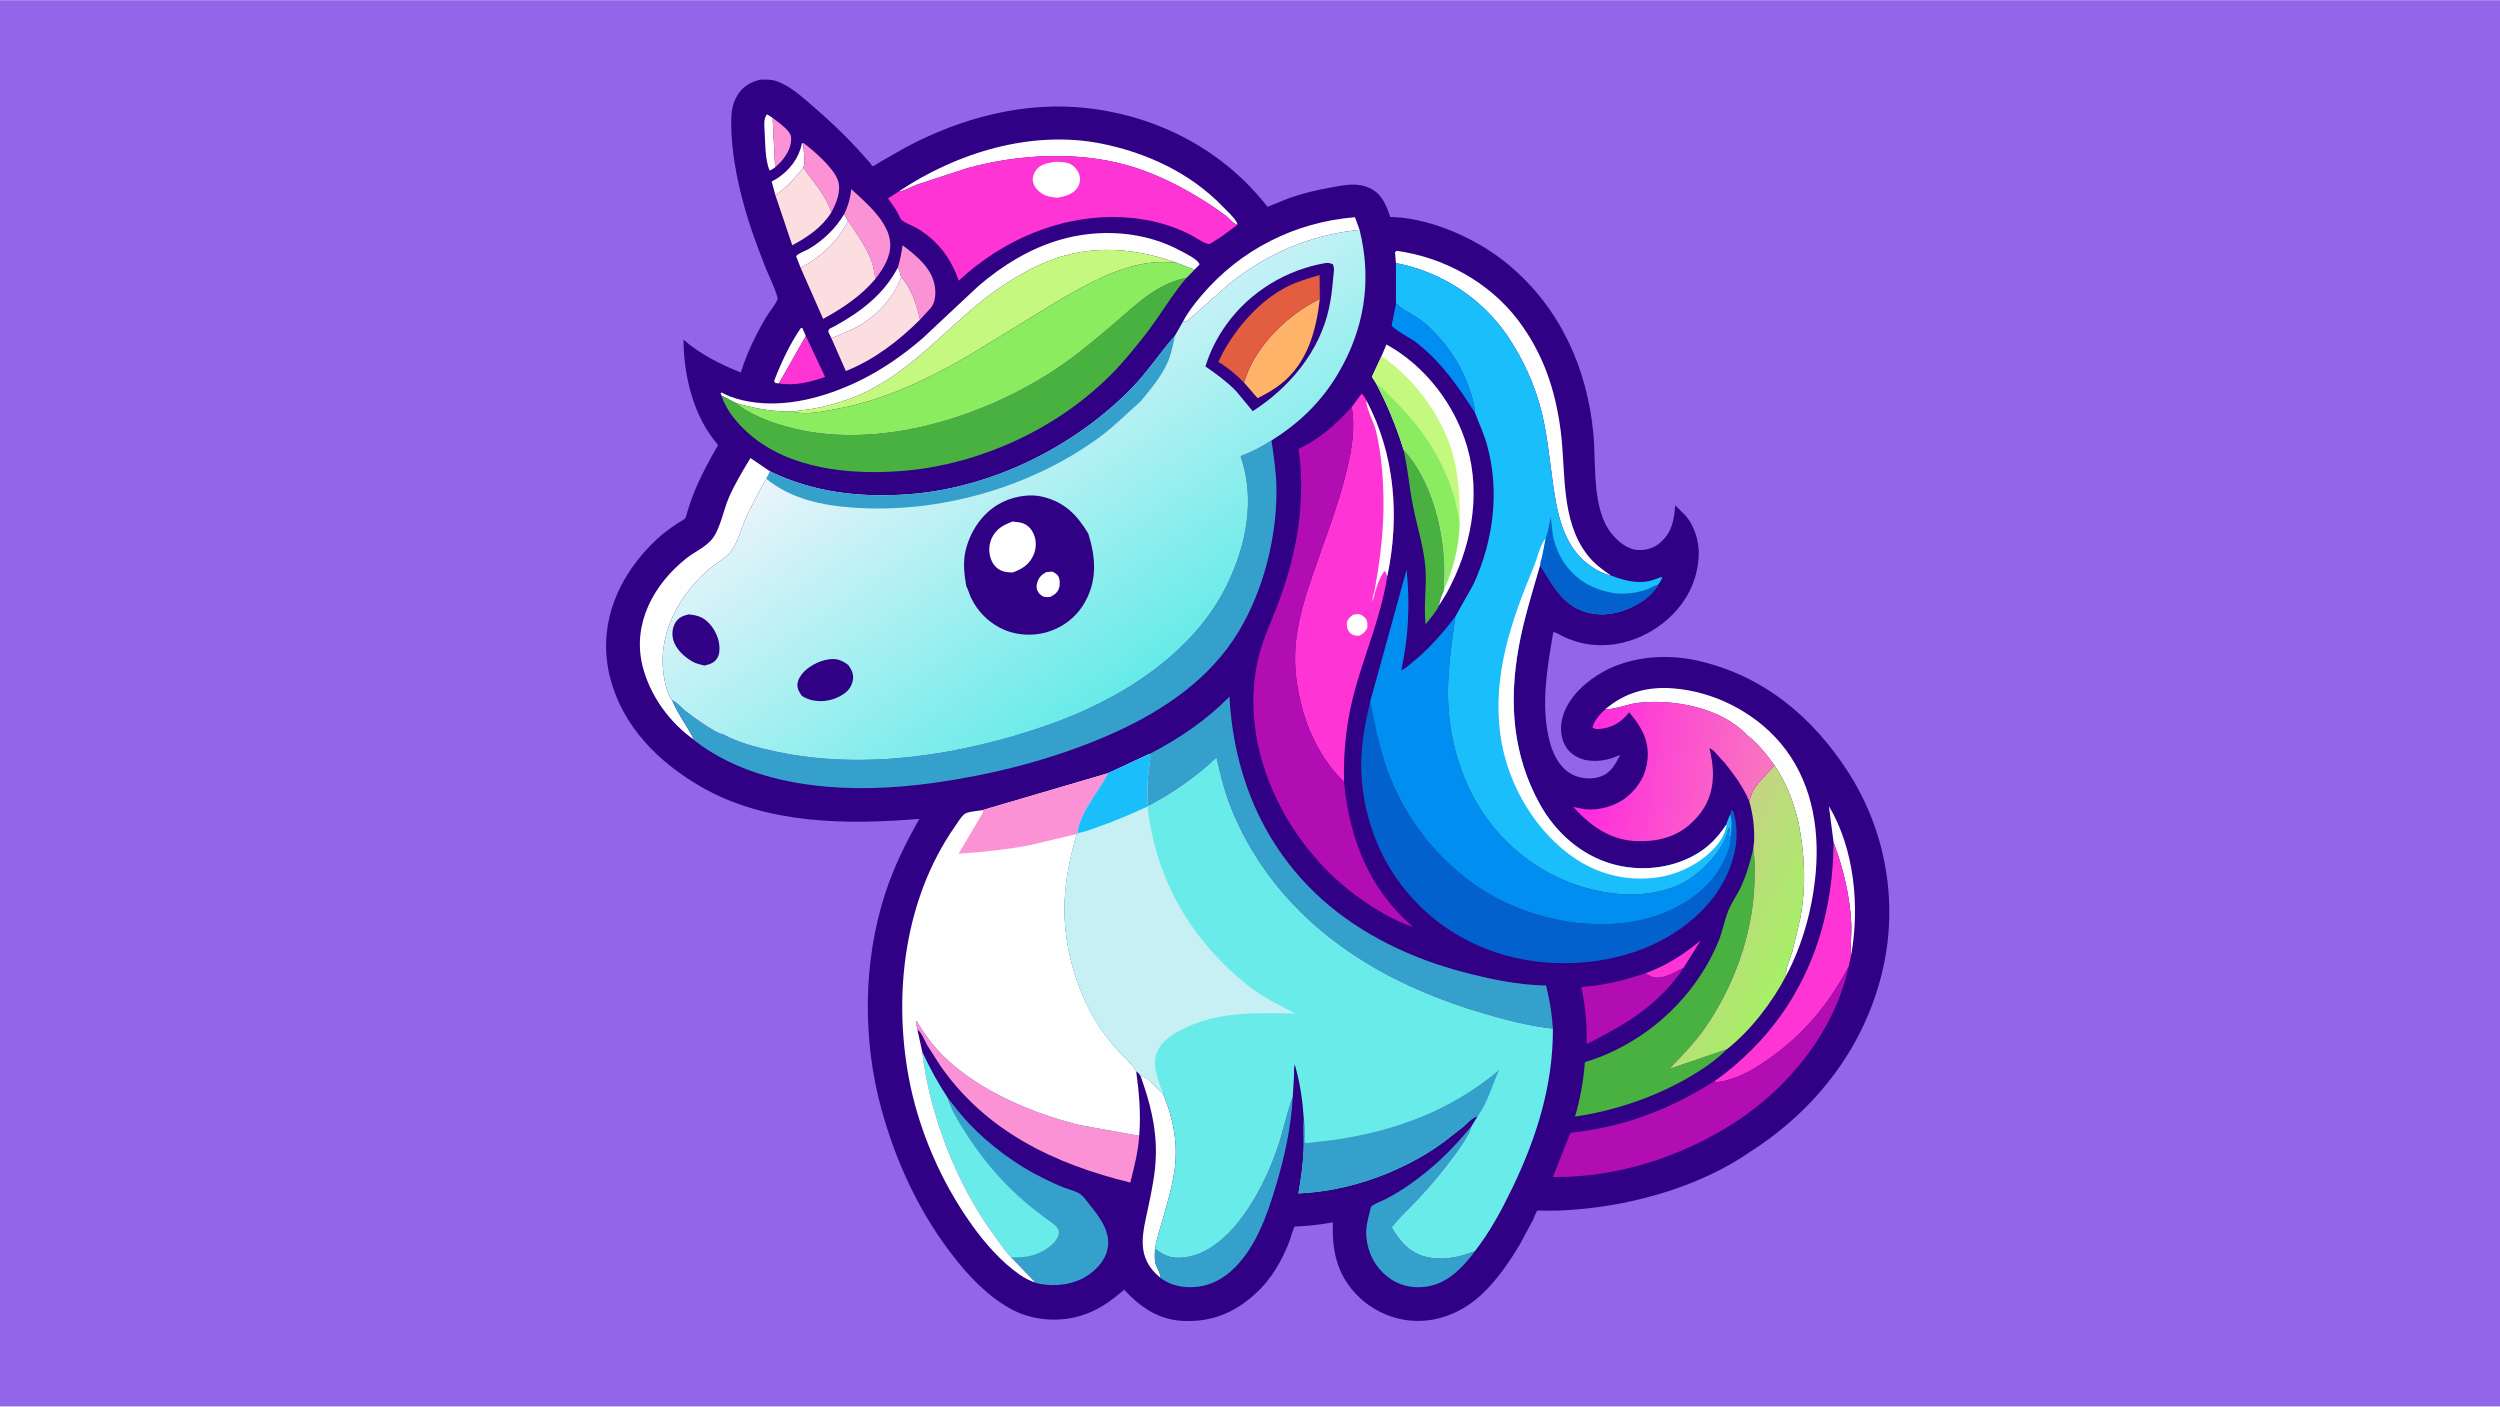 <svg version="1.1" xmlns="http://www.w3.org/2000/svg" style="display: block;" viewBox="0 0 2048 1152" width="1820" height="1024">
<defs>
	<linearGradient id="Gradient1" gradientUnits="userSpaceOnUse" x1="1471.47" y1="781.218" x2="1388.85" y2="739.594">
		<stop class="stop0" offset="0" stop-opacity="1" stop-color="rgb(166,240,102)"/>
		<stop class="stop1" offset="1" stop-opacity="1" stop-color="rgb(197,211,132)"/>
	</linearGradient>
	<linearGradient id="Gradient2" gradientUnits="userSpaceOnUse" x1="1449.46" y1="645.066" x2="1295.43" y2="623.403">
		<stop class="stop0" offset="0" stop-opacity="1" stop-color="rgb(248,119,192)"/>
		<stop class="stop1" offset="1" stop-opacity="1" stop-color="rgb(255,40,223)"/>
	</linearGradient>
	<linearGradient id="Gradient3" gradientUnits="userSpaceOnUse" x1="947.72" y1="545.983" x2="769.83" y2="292.689">
		<stop class="stop0" offset="0" stop-opacity="1" stop-color="rgb(102,235,232)"/>
		<stop class="stop1" offset="1" stop-opacity="1" stop-color="rgb(234,244,251)"/>
	</linearGradient>
</defs>
<path transform="translate(0,0)" fill="rgb(147,101,233)" d="M -0 -0 L 2048 0 L 2048 1152 L -0 1152 L -0 -0 z"/>
<path transform="translate(0,0)" fill="rgb(48,0,133)" d="M 622.746 65.135 C 627.349 64.998 631.929 64.802 636.323 66.414 C 647.492 70.51 655.78 78.158 664.67 85.756 C 677.946 97.103 690.546 108.937 702.412 121.76 L 713.008 133.628 C 713.694 134.415 714.019 136.038 715.062 135.993 C 715.986 135.953 719.955 133.14 720.951 132.561 L 741.258 120.961 C 787.23 96.276 840.042 82.257 892.393 88.634 C 950.181 95.673 1002.43 123.355 1038.4 169.306 L 1056.04 162.128 C 1067.48 158.145 1079.26 155.378 1091.18 153.277 C 1102.15 151.345 1112.24 149.087 1122.71 154.261 C 1132.22 158.963 1135.69 168.181 1138.87 177.594 L 1148.71 178.182 C 1179.69 181.947 1212.66 197.302 1236.42 217.266 C 1278.21 252.377 1300.33 301.756 1305.32 355.501 C 1307.6 380.028 1303.88 416.604 1320.1 436.864 C 1325.06 443.057 1332.71 449.65 1341 450.349 C 1347.84 450.927 1354.61 449.07 1359.83 444.595 C 1369.71 436.139 1371.38 425.995 1372.35 413.833 L 1380.23 421.686 C 1388.18 430.285 1392.15 443.735 1391.57 455.33 C 1390.56 475.776 1381.47 493.458 1366.3 506.954 C 1346.01 525.013 1317.42 533.459 1290.96 525.325 C 1287.1 524.138 1283.34 522.697 1279.73 520.891 C 1277.58 519.819 1274.77 517.787 1272.44 517.655 C 1267.48 547.247 1261.71 578.833 1269.8 608.406 C 1272.52 618.351 1277.88 628.729 1287.21 633.909 C 1293.78 637.561 1302.67 638.645 1309.88 636.422 C 1319.67 633.4 1322.9 626.623 1327.3 618.177 C 1318.27 622.365 1309.49 624.235 1299.52 622.599 C 1293.68 621.642 1287.07 617.799 1283.63 612.968 C 1279 606.461 1277.89 597.823 1279.45 590.122 C 1282.69 574.158 1295.14 561.666 1308.34 553.133 C 1331.86 537.919 1362.9 534.992 1389.91 540.922 C 1443.79 552.753 1484.8 586.804 1514.18 632.596 C 1544.46 679.795 1554.88 737.384 1542.79 792.216 C 1528.71 856.029 1488.34 908.67 1433.61 943.48 C 1395.63 969.885 1345.42 984.949 1299.78 989.856 C 1289 991.016 1278.27 991.703 1267.42 991.664 C 1266.28 991.659 1259.67 991.361 1259.4 991.596 C 1258.33 992.544 1256.65 997.481 1255.94 998.973 L 1245.46 1018.56 C 1236.87 1033.11 1226.4 1048.44 1214.01 1060.04 C 1199.05 1074.06 1179.83 1082.65 1159.12 1081.92 C 1140.65 1081.26 1122.92 1072.93 1110.36 1059.41 C 1094.66 1042.51 1091.16 1023.3 1091.88 1001.18 C 1081.51 1003.11 1071.63 1004.15 1061.1 1004.63 C 1060.92 1004.63 1060.71 1004.54 1060.58 1004.65 C 1059.8 1005.25 1056.91 1015.1 1056.2 1016.96 C 1050.18 1032.63 1041.41 1047.74 1028.99 1059.17 C 1011.56 1075.23 992.932 1083 969.022 1081.95 C 949.205 1081.08 933.799 1070.47 920.93 1056.37 C 909.743 1066.05 899.015 1073.75 884.61 1077.92 C 865.785 1083.37 844.472 1081.38 827.356 1071.74 C 809.159 1061.5 794.556 1046.3 781.754 1030.01 C 753.675 994.274 734.418 953.032 722.29 909.342 C 706.55 852.636 706.805 788.159 725.077 732 C 732.14 710.29 741.95 690.503 753.143 670.679 C 693.384 675.602 627.439 675.201 574.012 644.22 C 539.549 624.235 510.344 595.27 499.998 555.772 C 488.502 511.885 506.535 470.494 538.93 440.813 C 543.732 436.413 548.945 432.68 554.319 429.017 C 556.043 427.842 560.251 425.776 561.433 424.243 C 562.207 423.239 562.816 419.925 563.24 418.614 C 564.709 414.069 566.121 409.465 567.897 405.028 C 573.551 390.902 580.593 377.556 588.282 364.452 C 568.137 341.409 560.126 307.979 559.921 278.14 C 573.251 289.84 590.496 298.535 606.901 305.004 C 611.842 289.073 619.013 274.342 627.442 260 C 630.139 255.411 635.087 249.766 636.967 245 C 637.888 242.668 628.419 222.377 626.968 218.714 C 619.793 200.601 613.089 182.123 608.188 163.256 C 603.164 143.919 599.382 123.408 599.04 103.387 C 598.882 94.187 599.12 86.073 604.087 77.918 C 608.514 70.65 614.702 67.153 622.746 65.135 z"/>
<path transform="translate(0,0)" fill="rgb(254,254,254)" d="M 638.066 313.937 L 635.223 313.661 L 634.101 312 C 639.824 297.257 647.076 281.49 656.115 268.5 L 657.341 268.603 L 660.155 275.115 L 638.066 313.937 z"/>
<path transform="translate(0,0)" fill="rgb(254,254,254)" d="M 634.979 136.952 C 633.542 138.074 632.148 138.811 630.5 139.58 C 626.639 130.851 626.967 117.104 626.386 107.531 C 626.119 103.15 625.33 96.912 628.35 93.5 L 632.929 96.382 L 634.979 136.952 z"/>
<path transform="translate(0,0)" fill="rgb(254,53,212)" d="M 1347.81 797.267 C 1365.29 790.779 1378.62 782.191 1393.05 770.4 L 1379.25 792.633 C 1372.44 795.991 1361.95 802.673 1354.19 800.336 C 1351.98 799.672 1349.82 798.373 1347.81 797.267 z"/>
<path transform="translate(0,0)" fill="rgb(254,254,254)" d="M 635.175 159.681 L 632.16 148.547 L 636.547 146.047 C 646.832 139.393 654.326 129.573 656.922 117.545 L 658.073 116.906 C 657.94 122.556 660.139 132.575 658.077 137.171 C 651.321 145.706 644.314 153.608 635.175 159.681 z"/>
<path transform="translate(0,0)" fill="rgb(252,146,214)" d="M 632.929 96.382 C 637.133 99.899 647.595 106.595 648.054 112.156 C 648.703 120.005 644.553 126.943 639.5 132.624 L 634.979 136.952 L 632.929 96.382 z"/>
<path transform="translate(0,0)" fill="rgb(254,254,254)" d="M 691.534 175.353 L 694.763 180.887 C 685.985 198.148 672.818 210.093 655.918 219.312 L 652.156 209.68 C 654.152 207.242 659.638 205.471 662.5 203.806 C 674.368 196.901 684.449 187.034 691.534 175.353 z"/>
<path transform="translate(0,0)" fill="rgb(254,254,254)" d="M 1502.07 689.957 L 1498.23 660.23 C 1519.25 695.431 1523.53 742.626 1516.5 782.262 C 1515.66 773.729 1516.97 765.33 1516.59 756.784 C 1515.6 734.477 1510.01 710.831 1502.07 689.957 z"/>
<path transform="translate(0,0)" fill="rgb(254,254,254)" d="M 735.563 218.936 C 736.833 221.522 737.537 224.099 738.26 226.868 C 732.015 244.977 715.648 261.169 698.559 269.509 L 681.101 276.934 L 678.51 271.5 C 678.783 268.788 680.723 268.715 682.995 267.483 C 704.524 255.813 724.046 241.105 735.563 218.936 z"/>
<path transform="translate(0,0)" fill="rgb(254,53,212)" d="M 660.155 275.115 L 675.884 308.602 C 664.097 312.871 650.655 316.169 638.066 313.937 L 660.155 275.115 z"/>
<path transform="translate(0,0)" fill="rgb(252,146,214)" d="M 658.073 116.906 C 666.664 123.287 682.434 137.051 686.177 147 L 686.514 147.874 C 689.218 155.786 685.342 165.793 681.638 172.708 L 680.936 173.999 C 677.66 161.384 665.491 148.05 658.077 137.171 C 660.139 132.575 657.94 122.556 658.073 116.906 z"/>
<path transform="translate(0,0)" fill="rgb(252,146,214)" d="M 735.563 218.936 C 737.352 212.86 738.568 207.065 739.39 200.785 C 750.469 209.108 763.399 219.416 765.779 234.155 C 766.752 240.177 766.335 247.192 762.598 252.027 L 753.652 261.727 C 750.907 249.613 746.65 236.235 738.26 226.868 C 737.537 224.099 736.833 221.522 735.563 218.936 z"/>
<path transform="translate(0,0)" fill="rgb(252,146,214)" d="M 691.534 175.353 C 694.787 168.528 696.565 162.394 697.363 154.833 C 709.359 165.743 728.524 181.963 729.296 199.303 C 729.786 210.291 723.624 219.847 717.229 228.232 C 716.244 223.277 715.613 218.155 713.83 213.405 C 709.359 201.5 701.743 191.379 694.763 180.887 L 691.534 175.353 z"/>
<path transform="translate(0,0)" fill="rgb(0,142,241)" d="M 1208.36 338.026 C 1194.31 316.4 1182.08 298.002 1161.6 281.542 C 1154.94 276.182 1145.92 272.525 1140 266.73 L 1143.46 249.288 L 1143.58 248.241 L 1144 248.692 C 1149.36 254.154 1158.78 257.89 1165.07 262.961 C 1183.13 277.524 1197.73 298.864 1204.56 320.957 C 1206.26 326.479 1208.13 332.218 1208.36 338.026 z"/>
<path transform="translate(0,0)" fill="rgb(253,222,224)" d="M 635.175 159.681 C 644.314 153.608 651.321 145.706 658.077 137.171 C 665.491 148.05 677.66 161.384 680.936 173.999 C 673.296 186.175 661.416 194.16 649.017 200.777 L 635.175 159.681 z"/>
<path transform="translate(0,0)" fill="rgb(254,254,254)" d="M 969.329 262.883 C 973.385 255.235 978.853 248.274 984.448 241.701 C 1016.37 204.195 1061 181.751 1109.98 177.792 L 1113.77 188.18 C 1073.99 191.996 1038 207.419 1006.85 232.5 L 976.365 259.489 C 973.948 261.494 972.444 263.833 969.329 262.883 z"/>
<path transform="translate(0,0)" fill="rgb(73,177,64)" d="M 1149.64 367.869 C 1173.68 393.311 1184.3 437.936 1183.31 472.081 L 1182.83 483.132 C 1181.33 487.158 1179.26 491.518 1178.89 495.81 C 1176.9 500.779 1171.16 506.912 1167.89 511.357 C 1166.03 496.266 1168.95 480.058 1167.67 464.68 C 1166.2 447.058 1160.89 431.54 1157.53 414.476 C 1154.46 398.915 1153.35 383.487 1149.64 367.869 z"/>
<path transform="translate(0,0)" fill="rgb(254,254,254)" d="M 934.356 881.285 C 939.652 881.548 948.432 891.98 952.695 895.736 C 960.591 914.71 964.706 933.519 962.687 954.196 C 961.292 968.486 956.908 982.973 953.109 996.778 C 950.73 1005.42 947.352 1014.25 946.166 1023.13 C 946.03 1026.77 945.702 1030.9 946.533 1034.45 C 947.403 1038.18 951.051 1043.32 950.751 1046.8 C 929.939 1029.85 935.962 1010.87 940.794 988.041 C 943.734 974.156 946.562 960.344 946.88 946.108 C 947.397 922.975 942.012 902.881 934.356 881.285 z"/>
<path transform="translate(0,0)" fill="rgb(253,222,224)" d="M 738.26 226.868 C 746.65 236.235 750.907 249.613 753.652 261.727 C 736.135 279.222 716.084 294.536 692.918 303.802 L 681.101 276.934 L 698.559 269.509 C 715.648 261.169 732.015 244.977 738.26 226.868 z"/>
<path transform="translate(0,0)" fill="rgb(178,13,179)" d="M 1347.81 797.267 C 1349.82 798.373 1351.98 799.672 1354.19 800.336 C 1361.95 802.673 1372.44 795.991 1379.25 792.633 C 1358.73 823.354 1332.03 838.973 1299.77 855.153 C 1300.06 838.978 1298.87 824.191 1295.34 808.424 C 1313.86 807.134 1330.24 803.02 1347.81 797.267 z"/>
<path transform="translate(0,0)" fill="rgb(253,222,224)" d="M 694.763 180.887 C 701.743 191.379 709.359 201.5 713.83 213.405 C 715.613 218.155 716.244 223.277 717.229 228.232 C 705.595 242.103 690.103 252.538 674.317 261.081 L 655.918 219.312 C 672.818 210.093 685.985 198.148 694.763 180.887 z"/>
<path transform="translate(0,0)" fill="rgb(254,254,254)" d="M 736.24 156.677 C 783.921 124.82 845.076 106.065 902.379 117.527 C 939.226 124.898 975.028 141.514 1001.35 168.747 C 1004.98 172.501 1010.18 177.094 1012.89 181.514 C 1013.41 182.368 1013.51 183.003 1013.7 183.972 C 1010.66 183.529 1006.82 178.508 1004.09 176.495 C 980.329 158.964 951.311 143.026 922.783 135.073 C 881.555 123.579 833.539 126.29 792.478 137.601 L 751.771 150.914 C 746.9 152.628 741.893 155.956 736.816 156.619 L 736.24 156.677 z"/>
<path transform="translate(0,0)" fill="rgb(53,160,204)" d="M 946.166 1023.13 C 947.318 1023.47 946.981 1023.24 947.789 1023.88 C 950.421 1025.94 953.084 1027.59 956.248 1028.73 C 965.239 1031.96 976.676 1029.6 985.075 1025.65 C 1014.74 1011.7 1035.99 970.714 1046.17 941.227 C 1051.04 927.144 1053.96 912.353 1059.02 898.444 C 1057.66 923.709 1052.2 948.185 1044.92 972.361 C 1037.72 996.256 1028.05 1023.51 1009.01 1040.69 C 998.45 1050.21 986.196 1055.07 971.985 1054.23 C 964.296 1053.78 956.951 1051.43 950.751 1046.8 C 951.051 1043.32 947.403 1038.18 946.533 1034.45 C 945.702 1030.9 946.03 1026.77 946.166 1023.13 z"/>
<path transform="translate(0,0)" fill="rgb(53,160,204)" d="M 1205.62 922.167 L 1205.27 923.196 C 1202.26 931.679 1196.66 939.17 1191.38 946.376 C 1182.18 958.951 1171.99 971.149 1161.32 982.518 C 1154.31 989.983 1146.27 997.263 1140.01 1005.29 C 1146.49 1016.37 1154.06 1025.61 1167.09 1029.15 C 1181.01 1032.93 1195.25 1030.02 1208.28 1024.77 L 1206.1 1027.75 C 1195.91 1040.75 1183.85 1052.27 1166.59 1054.13 C 1155.58 1055.32 1144.92 1052.45 1136.26 1045.47 C 1126.09 1037.26 1120.6 1026.23 1119.32 1013.35 C 1118.65 1006.62 1120.26 999.275 1122.06 992.795 C 1122.36 991.731 1122.79 988.948 1123.36 988.266 C 1124.98 986.319 1132.16 983.673 1134.69 982.368 C 1141.17 979.029 1147.35 975.337 1153.35 971.208 C 1173.84 957.12 1190 941.34 1205.62 922.167 z"/>
<path transform="translate(0,0)" fill="rgb(254,254,254)" d="M 1315.14 580.839 C 1331.03 567.218 1349.35 562.182 1370.15 563.714 C 1403.47 566.17 1436.53 582.728 1458.25 608.19 C 1483.35 637.616 1490.7 676.061 1487.52 713.915 C 1485.09 742.884 1476.98 773.334 1463.24 799.074 C 1462.4 793.688 1466.58 785.27 1468.16 779.768 L 1474.72 752.5 C 1479.9 725.004 1478.44 699.349 1473.01 672.034 C 1468.68 655.314 1463.36 641.157 1453.64 626.762 C 1447.19 617.762 1439.67 608.443 1430.78 601.742 L 1429.84 600.664 C 1408.6 579.324 1370.25 572.253 1341.53 575.691 C 1333.16 576.693 1323.9 580.856 1315.81 580.857 L 1315.14 580.839 z"/>
<path transform="translate(0,0)" fill="rgb(254,254,254)" d="M 1143.56 215.392 L 1142.82 206.5 L 1144 205.333 C 1182.45 210.516 1219.83 230.867 1243.5 262.019 C 1264.14 289.184 1274.18 319.157 1278.52 352.781 C 1282.86 386.437 1278.31 426.357 1300.63 454.746 C 1306.1 461.691 1312.57 466.512 1319.84 471.348 C 1312.9 469.897 1306.91 466.521 1301.27 462.291 C 1279.46 445.935 1275.17 417.645 1271.71 392.5 C 1269.27 374.816 1267.45 356.628 1263.37 339.246 C 1258.03 316.579 1247.89 294.074 1234.78 274.835 C 1213.67 243.839 1180.26 222.316 1143.56 215.392 z"/>
<path transform="translate(0,0)" fill="rgb(254,53,212)" d="M 1502.07 689.957 C 1510.01 710.831 1515.6 734.477 1516.59 756.784 C 1516.97 765.33 1515.66 773.729 1516.5 782.262 L 1514.32 791.825 C 1498.17 822.367 1477.75 846.973 1449.38 867.025 C 1439.83 873.778 1428.77 880.631 1417.5 883.998 C 1413.61 885.161 1409.4 886.369 1405.33 886.259 L 1404.39 885.558 C 1414.92 878.411 1424.82 869.814 1433.88 860.904 C 1480.54 815.03 1501.64 754.47 1502.07 689.957 z"/>
<path transform="translate(0,0)" fill="rgb(254,254,254)" d="M 568.68 605.97 C 548.388 591.727 532.439 569.684 526.391 545.523 C 517.7 510.8 535.631 478.31 562.342 457.18 C 569.419 451.582 579.087 447.655 584.285 440.214 C 590.349 431.534 592.649 417.866 596.904 407.906 C 601.784 396.485 608.39 385.73 614.739 375.077 L 630.912 386.049 L 627.754 392.081 C 621.867 402.455 616.019 412.971 611.157 423.871 C 607.386 432.323 604.63 443.252 599.374 450.826 C 595.03 457.085 584.703 462.46 578.878 467.762 C 552.2 492.04 535.823 526.691 545.792 562.85 C 546.344 564.851 548.922 572.554 550.565 573.471 C 555.59 585.285 563.044 594.697 568.68 605.97 z"/>
<path transform="translate(0,0)" fill="rgb(254,254,254)" d="M 591.091 323.959 L 590.284 322.005 C 591.398 320.982 591.547 321.638 592.81 322.277 C 599.711 325.763 606.489 327.58 614.073 328.885 C 644.023 334.038 676.151 325.195 703.048 312.255 C 721.928 303.171 739.873 290.801 755.678 277.08 L 801.593 234.101 C 820.796 217.57 843.147 203.759 867.573 196.516 C 900.434 186.771 937.493 189.039 967.781 205.649 C 971.551 207.716 981.489 212.398 982.683 216.5 L 978.552 220.802 L 963.287 214.91 C 925.272 201.503 886.866 199.846 849.812 217.633 C 832.341 226.02 815.929 236.739 801.018 249.107 C 767.082 277.258 739.121 310.541 696.419 326.404 C 686.539 330.074 676.083 332.842 665.725 334.727 C 660.413 335.693 655.018 335.887 649.736 337.061 C 632.966 337.179 618.678 334.689 602.65 329.952 L 591.091 323.959 z"/>
<path transform="translate(0,0)" fill="rgb(252,146,214)" d="M 751.561 843.384 C 750.942 841.08 750.525 838.87 750.252 836.5 L 750.729 836.104 C 757.246 846.667 764.043 856.365 772.939 865.098 C 801.85 893.478 846.587 912.528 885.54 921.73 L 933.216 930.318 C 932.422 943.343 929.109 956.023 925.929 968.619 C 863.985 953.444 807.939 926.828 770.437 873.082 L 759.559 856.082 C 757.392 852.29 755.108 845.631 751.561 843.384 z"/>
<path transform="translate(0,0)" fill="rgb(196,248,126)" d="M 649.736 337.061 C 655.018 335.887 660.413 335.693 665.725 334.727 C 676.083 332.842 686.539 330.074 696.419 326.404 C 739.121 310.541 767.082 277.258 801.018 249.107 C 815.929 236.739 832.341 226.02 849.812 217.633 C 886.866 199.846 925.272 201.503 963.287 214.91 C 956.357 214.646 949.346 214.225 942.446 215.098 C 916.22 218.416 892.242 231.691 869.642 244.623 L 795.987 289.686 C 761.506 309.935 725.789 327.168 686.275 334.69 C 675.894 336.666 659.892 340.21 649.736 337.061 z"/>
<path transform="translate(0,0)" fill="rgb(254,254,254)" d="M 1131.69 291.724 L 1135.78 282.057 C 1167.54 299.532 1191.94 331.416 1201.95 366 C 1213.67 406.523 1204.88 450.04 1184.74 486.451 L 1178.89 495.81 C 1179.26 491.518 1181.33 487.158 1182.83 483.132 L 1183.31 472.081 C 1184.3 437.936 1173.68 393.311 1149.64 367.869 C 1143.67 348.72 1136.64 331.734 1127.29 313.94 L 1123.88 308.539 L 1131.69 291.724 z"/>
<path transform="translate(0,0)" fill="rgb(196,248,126)" d="M 1131.69 291.724 C 1160.56 311.088 1185.37 345.877 1192.18 380.358 C 1195.38 396.532 1196.11 412.152 1195.8 428.566 C 1195.07 426.054 1195.13 423.194 1194.64 420.598 C 1187.86 384.957 1168.67 354.101 1143.28 328.668 C 1138.24 323.611 1133.22 317.952 1127.29 313.94 L 1123.88 308.539 L 1131.69 291.724 z"/>
<path transform="translate(0,0)" fill="rgb(140,236,95)" d="M 1127.29 313.94 C 1133.22 317.952 1138.24 323.611 1143.28 328.668 C 1168.67 354.101 1187.86 384.957 1194.64 420.598 C 1195.13 423.194 1195.07 426.054 1195.8 428.566 C 1195.28 448.192 1190.7 465.286 1182.83 483.132 L 1183.31 472.081 C 1184.3 437.936 1173.68 393.311 1149.64 367.869 C 1143.67 348.72 1136.64 331.734 1127.29 313.94 z"/>
<path transform="translate(0,0)" fill="rgb(73,177,64)" d="M 1436.22 695.629 C 1437.88 704.714 1437.57 715.009 1437.22 724.253 C 1435.68 765.479 1420.32 807.963 1396.84 841.767 C 1388.22 854.179 1377.87 864.707 1367.43 875.539 L 1414.75 859.367 C 1405.95 868.341 1394.97 875.712 1384.16 882.028 C 1355.68 898.665 1322.87 909.795 1290.25 914.551 C 1294.53 899.924 1297.24 885.099 1298.35 869.915 C 1311.66 866.074 1324.57 860.125 1336.46 853.02 C 1367.99 834.161 1393.67 805.173 1407.74 771.133 C 1411.13 762.93 1412.55 754.072 1415.78 746 C 1418.22 739.927 1422.34 734.038 1425.29 728.131 C 1430.49 717.71 1433.41 706.878 1436.22 695.629 z"/>
<path transform="translate(0,0)" fill="rgb(178,13,179)" d="M 1514.32 791.825 C 1503.09 844.219 1465.62 890.672 1421.17 919.358 C 1377.39 947.618 1324.46 964.612 1272.11 964.088 L 1286.46 927.848 C 1329.91 923.246 1367.51 909.036 1404.39 885.558 L 1405.33 886.259 C 1409.4 886.369 1413.61 885.161 1417.5 883.998 C 1428.77 880.631 1439.83 873.778 1449.38 867.025 C 1477.75 846.973 1498.17 822.367 1514.32 791.825 z"/>
<path transform="translate(0,0)" fill="url(#Gradient1)" d="M 1453.64 626.762 C 1463.36 641.157 1468.68 655.314 1473.01 672.034 C 1478.44 699.349 1479.9 725.004 1474.72 752.5 L 1468.16 779.768 C 1466.58 785.27 1462.4 793.688 1463.24 799.074 C 1451.81 821.056 1434.23 843.931 1414.75 859.367 L 1367.43 875.539 C 1377.87 864.707 1388.22 854.179 1396.84 841.767 C 1420.32 807.963 1435.68 765.479 1437.22 724.253 C 1437.57 715.009 1437.88 704.714 1436.22 695.629 L 1437.02 688.437 C 1437.23 676.935 1436.13 667.047 1432.89 655.989 L 1435.04 650 C 1437.55 642.824 1448.47 633.015 1453.64 626.762 z"/>
<path transform="translate(0,0)" fill="url(#Gradient2)" d="M 1315.14 580.839 L 1315.81 580.857 C 1323.9 580.856 1333.16 576.693 1341.53 575.691 C 1370.25 572.253 1408.6 579.324 1429.84 600.664 L 1430.78 601.742 C 1439.67 608.443 1447.19 617.762 1453.64 626.762 C 1448.47 633.015 1437.55 642.824 1435.04 650 L 1432.89 655.989 C 1427.76 644.017 1420.56 634.441 1412.49 624.273 C 1408.96 621.224 1404.45 614.303 1400.4 612.696 C 1402.15 620.587 1403.53 628.064 1403.21 636.211 C 1402.6 652.076 1396.64 663.95 1385.07 674.569 C 1372.62 685.983 1356.59 689.62 1340.09 688.886 C 1318.67 687.932 1302.68 676.124 1288.82 660.936 L 1298.62 662.852 C 1310.26 663.937 1323.82 660.031 1332.83 652.622 C 1342.6 644.592 1348.61 634.266 1349.69 621.582 C 1351.03 605.926 1344.33 594.724 1334.55 583.416 C 1329.33 590.284 1322.19 595.186 1313.5 596.602 C 1310.58 597.078 1306.91 597.665 1304.5 595.903 C 1306.15 589.738 1310.58 585.072 1315.14 580.839 z"/>
<path transform="translate(0,0)" fill="rgb(53,160,204)" d="M 755.571 861.82 C 761.733 875.098 768.241 886.991 776.286 899.215 C 782.031 906.253 787.601 913.746 793.877 920.311 C 810.997 938.222 832.437 954.263 854.719 965.082 C 860.363 967.823 866.135 970.666 872 972.902 C 876.144 974.482 881.738 975.612 885.287 978.285 C 888.018 980.342 890.472 984.125 892.647 986.812 C 900.332 996.304 908.862 1007.23 907.727 1020.18 C 906.939 1029.18 901.424 1036.55 894.621 1042.07 C 883.844 1050.83 869.667 1053.79 856.082 1052.24 C 853.343 1051.93 850.763 1051.56 848.174 1050.55 L 828.229 1029.75 C 823.338 1024.82 819.12 1018.24 814.973 1012.64 C 783.749 970.481 761.823 913.992 755.571 861.82 z"/>
<path transform="translate(0,0)" fill="rgb(104,235,233)" d="M 755.571 861.82 C 761.733 875.098 768.241 886.991 776.286 899.215 C 779.009 909.072 785.094 918.642 790.561 927.229 C 809.618 957.164 830.776 979.506 859.643 1000.08 C 864.413 1003.48 869.577 1006.81 866.412 1013.4 L 865.916 1014.32 C 861.567 1021.62 851.557 1027.08 843.436 1028.8 C 838.589 1029.83 833.157 1029.94 828.229 1029.75 C 823.338 1024.82 819.12 1018.24 814.973 1012.64 C 783.749 970.481 761.823 913.992 755.571 861.82 z"/>
<path transform="translate(0,0)" fill="rgb(53,160,204)" d="M 942.033 617.332 C 966.567 604.543 987.676 590.229 1007.19 570.547 C 1010.55 634.356 1034.67 693.097 1082.67 736.32 C 1115.21 765.626 1156.7 785.209 1198.87 796.233 C 1220.48 801.882 1242.23 806.501 1264.64 807.156 C 1265.26 807.175 1266.05 806.788 1266.52 807.201 C 1266.72 807.377 1267.36 810.694 1267.47 811.157 C 1269.89 821.477 1271.43 831.562 1272.12 842.147 L 1272.13 842.539 C 1252.99 840.353 1233.45 835.405 1215 829.972 C 1181.38 820.068 1148.6 806.635 1118.63 788.328 C 1067.62 757.171 1027.54 712.875 1006.53 656.5 C 1002.15 644.73 999.489 632.499 996.546 620.315 C 980.299 635.828 960.719 649.396 940.883 659.867 C 939.551 657.844 940.019 654.256 940.001 651.887 C 939.952 645.16 940.18 638.467 940.874 631.773 C 941.342 627.267 942.984 621.747 942.033 617.332 z"/>
<path transform="translate(0,0)" fill="rgb(73,177,64)" d="M 602.65 329.952 L 607.704 333.655 C 620.026 341.873 634.821 347.085 649.105 350.646 C 721.133 368.603 807.162 341.292 867.038 300.837 C 882.813 290.179 897.398 277.811 911.913 265.521 C 930.845 249.49 946.97 232.474 972.085 227.38 C 962.524 238.412 955.02 250.628 946.656 262.541 C 939.139 273.247 930.976 283.345 922.503 293.301 C 877.202 346.53 806.269 380.914 736.777 385.845 C 695.41 388.78 646.73 384.03 614.024 355.595 C 604.585 347.388 594.696 336.08 591.091 323.959 L 602.65 329.952 z"/>
<path transform="translate(0,0)" fill="rgb(140,236,95)" d="M 649.736 337.061 C 659.892 340.21 675.894 336.666 686.275 334.69 C 725.789 327.168 761.506 309.935 795.987 289.686 L 869.642 244.623 C 892.242 231.691 916.22 218.416 942.446 215.098 C 949.346 214.225 956.357 214.646 963.287 214.91 L 978.552 220.802 L 972.085 227.38 C 946.97 232.474 930.845 249.49 911.913 265.521 C 897.398 277.811 882.813 290.179 867.038 300.837 C 807.162 341.292 721.133 368.603 649.105 350.646 C 634.821 347.085 620.026 341.873 607.704 333.655 L 602.65 329.952 C 618.678 334.689 632.966 337.179 649.736 337.061 z"/>
<path transform="translate(0,0)" fill="rgb(2,97,204)" d="M 1417.53 666.783 L 1418.39 663.5 L 1419.96 664.5 C 1423.26 674.733 1423.32 687.509 1421 698.014 C 1414.59 727.001 1394.87 749.384 1370.21 764.945 C 1333.13 788.344 1283 794.134 1240.81 784.41 C 1198.44 774.646 1162.29 749.288 1139.38 712.388 C 1123.4 686.647 1114.55 654.356 1115.11 624 C 1115.42 607.226 1118.6 591.017 1122.41 574.747 C 1125.99 592.676 1129.65 611.32 1135.69 628.59 C 1149.73 668.721 1176.6 703.612 1211.94 727.153 C 1248.56 751.543 1298.75 762.846 1342.13 754.039 C 1366.54 749.085 1393.19 735.432 1407.13 714.067 C 1411.25 707.738 1419.23 692.443 1417.79 684.936 C 1418.53 678.54 1419.27 673.115 1417.53 666.783 z"/>
<path transform="translate(0,0)" fill="rgb(254,53,212)" d="M 1107.36 333.237 L 1115.3 322.5 C 1117.28 323.479 1118.11 325.873 1119.21 327.773 C 1142.81 371.767 1146.68 423.545 1136.47 471.835 C 1131.88 501.941 1119.88 530.981 1111.32 560.092 C 1103.52 586.615 1100.29 612.899 1101.04 640.503 C 1084.64 624.529 1073.05 603.094 1067.08 581.118 C 1062.41 563.959 1059.99 547.594 1061.25 529.699 C 1062.71 509.091 1069.26 488.576 1075.89 469.147 C 1085.53 440.882 1096.67 413.283 1103.48 384.128 C 1107.55 366.703 1110.24 351.094 1107.36 333.237 z"/>
<path transform="translate(0,0)" fill="rgb(254,254,254)" d="M 1108.53 503.5 C 1109.81 503.221 1111.19 502.892 1112.5 502.893 C 1114.7 502.894 1117.14 504.667 1118.5 506.258 C 1120.58 508.677 1120.22 511.555 1120.03 514.5 C 1118.02 517.702 1117.14 518.706 1113.81 520.5 C 1113.13 520.656 1113.17 520.675 1112.33 520.696 C 1109.99 520.754 1107.43 519.928 1105.82 518.184 C 1103.37 515.544 1103.34 512.838 1103.32 509.5 C 1104.67 506.467 1105.87 505.305 1108.53 503.5 z"/>
<path transform="translate(0,0)" fill="rgb(254,254,254)" d="M 1136.47 471.835 L 1134.88 468 L 1133.96 467.82 C 1129.05 474.837 1126.79 483.291 1124.73 491.506 L 1124.5 492.459 C 1123.88 489.139 1125.4 486.663 1126.09 483.5 L 1128.67 468.5 C 1131.39 450.577 1133.34 431.877 1133.35 413.749 C 1133.37 393.417 1131.9 372.749 1127.23 352.912 C 1125.37 345.016 1119.34 335.511 1119.21 327.773 C 1142.81 371.767 1146.68 423.545 1136.47 471.835 z"/>
<path transform="translate(0,0)" fill="rgb(254,53,212)" d="M 736.24 156.677 L 736.816 156.619 C 741.893 155.956 746.9 152.628 751.771 150.914 L 792.478 137.601 C 833.539 126.29 881.555 123.579 922.783 135.073 C 951.311 143.026 980.329 158.964 1004.09 176.495 C 1006.82 178.508 1010.66 183.529 1013.7 183.972 C 1007.49 188.626 1001.22 193.555 994.561 197.536 C 993.984 197.881 991.253 199.782 990.7 199.78 C 987.102 199.767 978.987 194.083 975.583 192.328 C 957.763 183.138 938.136 178.549 918.148 177.766 C 868.669 175.826 821.408 196.339 785.396 229.765 C 779.084 211.589 768.49 197.331 751.918 187.214 C 748.006 184.825 741.899 182.903 738.56 180.086 C 737.585 179.263 735.985 175.225 735.195 173.849 C 732.914 169.877 730.123 166.15 727.453 162.432 L 736.24 156.677 z"/>
<path transform="translate(0,0)" fill="rgb(254,254,254)" d="M 864.81 132.32 C 868.894 132.555 873.838 132.524 877.459 134.605 C 881.029 136.657 883.527 140.322 884.5 144.298 C 885.253 147.376 884.423 150.846 882.721 153.5 C 879.12 159.113 872.36 160.69 866.258 161.866 C 861.58 161.252 857.709 161.04 853.604 158.43 C 849.971 156.12 846.905 152.668 846.156 148.286 C 845.617 145.137 847.001 141.468 848.902 138.962 C 852.595 134.094 859.217 133.222 864.81 132.32 z"/>
<path transform="translate(0,0)" fill="rgb(178,13,179)" d="M 1107.36 333.237 C 1110.24 351.094 1107.55 366.703 1103.48 384.128 C 1096.67 413.283 1085.53 440.882 1075.89 469.147 C 1069.26 488.576 1062.71 509.091 1061.25 529.699 C 1059.99 547.594 1062.41 563.959 1067.08 581.118 C 1073.05 603.094 1084.64 624.529 1101.04 640.503 C 1105.42 687.045 1121.72 728.491 1157.81 759.45 C 1141.35 753.912 1124.02 743.305 1110.15 732.975 C 1052.78 690.263 1014.56 612.752 1030.34 540.96 C 1033.98 524.405 1041.46 509.122 1047.39 493.323 C 1062.48 453.108 1069.94 410.455 1063.74 367.67 C 1081.02 359.282 1094.64 347.489 1107.36 333.237 z"/>
<path transform="translate(0,0)" fill="rgb(53,160,204)" d="M 592.808 601.494 L 594.816 602.703 C 607.36 609.019 621.838 612.594 635.508 615.517 C 708.338 631.094 787.618 618.347 857.153 594.278 C 915.932 573.932 977.468 536.234 1005.36 478.519 C 1021.13 445.88 1028.44 408.588 1016.26 373.54 C 1025.15 370.128 1033.62 365.851 1041.63 360.716 C 1043.53 374.2 1045.64 387.756 1045.7 401.405 C 1045.9 445.214 1032.08 495.323 1005.65 530.664 C 978.881 566.452 938.964 589.778 898.202 606.337 C 855.245 623.789 810.314 634.843 764.451 641.269 C 700.737 650.197 622.856 647.697 569.752 607.123 C 568.816 606.408 569.104 606.781 568.68 605.97 C 563.044 594.697 555.59 585.285 550.565 573.471 C 554.614 575.052 557.681 579.212 561.123 581.918 C 566.679 586.288 586.551 601.049 592.808 601.494 z"/>
<path transform="translate(0,0)" fill="rgb(0,142,241)" d="M 1122.41 574.747 L 1152.29 466.494 C 1155.21 494.49 1153.89 521.486 1147.94 549.042 C 1151.43 547.595 1154.88 544.166 1157.8 541.784 C 1170.99 531.029 1182.03 518.39 1192.26 504.842 C 1189.41 525.474 1186.22 546.008 1186.18 566.911 C 1186.09 604.214 1197.26 642.919 1219.85 672.811 C 1243.83 704.552 1279.28 725.879 1318.81 731.373 C 1341.63 734.546 1368.49 731.838 1387.42 717.524 C 1397.5 709.903 1408.21 698.612 1413.31 686.944 C 1414.75 683.656 1414.79 680.775 1416.75 677.495 C 1416.8 679.779 1417.21 682.419 1416.03 684.452 L 1417.79 684.936 C 1419.23 692.443 1411.25 707.738 1407.13 714.067 C 1393.19 735.432 1366.54 749.085 1342.13 754.039 C 1298.75 762.846 1248.56 751.543 1211.94 727.153 C 1176.6 703.612 1149.73 668.721 1135.69 628.59 C 1129.65 611.32 1125.99 592.676 1122.41 574.747 z"/>
<path transform="translate(0,0)" fill="rgb(25,190,251)" d="M 1143.56 215.392 C 1180.26 222.316 1213.67 243.839 1234.78 274.835 C 1247.89 294.074 1258.03 316.579 1263.37 339.246 C 1267.45 356.628 1269.27 374.816 1271.71 392.5 C 1275.17 417.645 1279.46 445.935 1301.27 462.291 C 1306.91 466.521 1312.9 469.897 1319.84 471.348 C 1329.54 475.053 1339.86 478.038 1350.35 476.009 C 1354.23 475.258 1357.89 473.426 1361.72 472.367 C 1361.19 475.02 1360.03 476.528 1358.45 478.637 C 1355.66 484.093 1349.69 489.525 1344.6 492.826 C 1332.28 500.816 1316.52 505.375 1301.93 502.002 C 1280.4 497.024 1272.21 479.483 1261.69 462.759 C 1255.21 485.133 1248.14 507.53 1244.03 530.5 C 1236.02 575.177 1239.17 618.29 1261.36 658.477 C 1274.17 681.66 1295.03 700.386 1320.8 707.676 C 1343.03 713.966 1368.07 711.671 1388.3 700.353 C 1399.71 693.968 1407.24 685.815 1414.41 675.07 C 1414.32 673.531 1416.88 668.454 1417.53 666.783 C 1419.27 673.115 1418.53 678.54 1417.79 684.936 L 1416.03 684.452 C 1417.21 682.419 1416.8 679.779 1416.75 677.495 C 1414.79 680.775 1414.75 683.656 1413.31 686.944 C 1408.21 698.612 1397.5 709.903 1387.42 717.524 C 1368.49 731.838 1341.63 734.546 1318.81 731.373 C 1279.28 725.879 1243.83 704.552 1219.85 672.811 C 1197.26 642.919 1186.09 604.214 1186.18 566.911 C 1186.22 546.008 1189.41 525.474 1192.26 504.842 L 1207.16 478.296 C 1223.46 442.653 1228.76 402.019 1218.08 364 C 1215.56 355.047 1211.6 346.718 1208.36 338.026 C 1208.13 332.218 1206.26 326.479 1204.56 320.957 C 1197.73 298.864 1183.13 277.524 1165.07 262.961 C 1158.78 257.89 1149.36 254.154 1144 248.692 L 1143.58 248.241 L 1143.56 215.392 z"/>
<path transform="translate(0,0)" fill="rgb(2,97,204)" d="M 1266.11 440.728 L 1266.33 440.215 C 1268.46 435.134 1269.14 428.983 1270.23 423.58 C 1271.33 428.735 1271.25 433.978 1272.28 439.108 C 1275.3 454.208 1284.32 468.305 1297.31 476.63 C 1304.27 481.092 1311.08 483.445 1319.07 485.216 C 1327.98 487.192 1339.69 485.963 1348.29 483.055 C 1351.8 481.869 1354.95 479.751 1358.45 478.637 C 1355.66 484.093 1349.69 489.525 1344.6 492.826 C 1332.28 500.816 1316.52 505.375 1301.93 502.002 C 1280.4 497.024 1272.21 479.483 1261.69 462.759 C 1261.49 461.185 1262.74 457.896 1263.11 456.266 L 1266.11 440.728 z"/>
<path transform="translate(0,0)" fill="rgb(254,254,254)" d="M 1414.41 675.07 C 1413.99 680.295 1411.36 685.797 1408.25 689.956 C 1396.54 705.635 1376.41 716.094 1357.26 718.686 C 1330.78 722.27 1305.6 715.211 1284.44 698.942 C 1254.04 675.575 1233.63 638.111 1228.87 600.224 C 1222.82 551.995 1238.21 508.163 1256.36 464.361 C 1259.24 457.409 1261.62 446.507 1266.11 440.728 L 1263.11 456.266 C 1262.74 457.896 1261.49 461.185 1261.69 462.759 C 1255.21 485.133 1248.14 507.53 1244.03 530.5 C 1236.02 575.177 1239.17 618.29 1261.36 658.477 C 1274.17 681.66 1295.03 700.386 1320.8 707.676 C 1343.03 713.966 1368.07 711.671 1388.3 700.353 C 1399.71 693.968 1407.24 685.815 1414.41 675.07 z"/>
<path transform="translate(0,0)" fill="rgb(254,254,254)" d="M 804.876 663.505 L 907.891 633.215 L 907.413 634.138 C 899.626 649.004 884.736 665.15 882.682 682.312 L 881.98 683.098 C 877.125 700.842 873.128 718.365 872.222 736.833 C 870.607 769.736 879.486 804.491 895.76 833.102 C 901.271 842.79 908.397 852.131 915.84 860.424 C 920.838 865.994 927.14 870.741 930.749 877.405 C 933.173 895.034 934.73 912.503 933.216 930.318 L 885.54 921.73 C 846.587 912.528 801.85 893.478 772.939 865.098 C 764.043 856.365 757.246 846.667 750.729 836.104 L 750.252 836.5 C 750.525 838.87 750.942 841.08 751.561 843.384 L 755.571 861.82 C 761.823 913.992 783.749 970.481 814.973 1012.64 C 819.12 1018.24 823.338 1024.82 828.229 1029.75 L 848.174 1050.55 C 843.689 1049.1 839.271 1046.85 835.414 1044.15 C 820.127 1033.46 807.168 1018.66 796.351 1003.6 C 770.921 968.205 752.237 925.005 744.357 882.081 C 731.655 812.895 741.166 736.059 782.039 677.26 C 784.236 674.098 786.981 669.485 789.788 666.908 C 792.097 664.789 801.615 664.085 804.876 663.505 z"/>
<path transform="translate(0,0)" fill="rgb(252,146,214)" d="M 804.876 663.505 L 907.891 633.215 L 907.413 634.138 C 899.626 649.004 884.736 665.15 882.682 682.312 L 881.98 683.098 L 844.145 692.113 C 824.706 695.901 805.079 697.925 785.332 699.168 L 805.365 665.227 L 804.876 663.505 z"/>
<path transform="translate(0,0)" fill="rgb(104,235,233)" d="M 942.033 617.332 C 942.984 621.747 941.342 627.267 940.874 631.773 C 940.18 638.467 939.952 645.16 940.001 651.887 C 940.019 654.256 939.551 657.844 940.883 659.867 C 960.719 649.396 980.299 635.828 996.546 620.315 C 999.489 632.499 1002.15 644.73 1006.53 656.5 C 1027.54 712.875 1067.62 757.171 1118.63 788.328 C 1148.6 806.635 1181.38 820.068 1215 829.972 C 1233.45 835.405 1252.99 840.353 1272.13 842.539 C 1272.34 888.813 1258.89 931.525 1238.94 972.978 C 1230.31 990.91 1220.58 1009.07 1208.28 1024.77 C 1195.25 1030.02 1181.01 1032.93 1167.09 1029.15 C 1154.06 1025.61 1146.49 1016.37 1140.01 1005.29 C 1146.27 997.263 1154.31 989.983 1161.32 982.518 C 1171.99 971.149 1182.18 958.951 1191.38 946.376 C 1196.66 939.17 1202.26 931.679 1205.27 923.196 L 1205.62 922.167 L 1210.56 914.192 C 1205.86 915.184 1201.91 920.144 1198.23 923.284 L 1182.5 935.576 C 1149.06 959.939 1105.02 975.784 1063.68 977.5 C 1065.75 965.528 1067.54 953.221 1067.99 941.059 C 1068.29 933.05 1067.67 924.934 1068.13 916.955 C 1067.03 900.993 1065.09 887.217 1060.68 871.842 C 1059.78 874.455 1060.16 878.434 1060.05 881.283 L 1059.02 898.444 C 1053.96 912.353 1051.04 927.144 1046.17 941.227 C 1035.99 970.714 1014.74 1011.7 985.075 1025.65 C 976.676 1029.6 965.239 1031.96 956.248 1028.73 C 953.084 1027.59 950.421 1025.94 947.789 1023.88 C 946.981 1023.24 947.318 1023.47 946.166 1023.13 C 947.352 1014.25 950.73 1005.42 953.109 996.778 C 956.908 982.973 961.292 968.486 962.687 954.196 C 964.706 933.519 960.591 914.71 952.695 895.736 C 948.432 891.98 939.652 881.548 934.356 881.285 C 933.368 879.426 932.53 878.527 930.749 877.405 C 927.14 870.741 920.838 865.994 915.84 860.424 C 908.397 852.131 901.271 842.79 895.76 833.102 C 879.486 804.491 870.607 769.736 872.222 736.833 C 873.128 718.365 877.125 700.842 881.98 683.098 L 882.682 682.312 C 884.736 665.15 899.626 649.004 907.413 634.138 L 907.891 633.215 L 942.033 617.332 z"/>
<path transform="translate(0,0)" fill="rgb(53,160,204)" d="M 1068.13 916.955 C 1069.47 922.857 1068.81 929.636 1068.78 935.678 L 1069.83 936.115 C 1071.18 936.497 1074.42 935.779 1075.89 935.643 L 1093.78 933.527 C 1143.72 926.167 1189.33 909.128 1228.1 876.296 C 1222.41 888.584 1218.72 903.262 1210.56 914.192 C 1205.86 915.184 1201.91 920.144 1198.23 923.284 L 1182.5 935.576 C 1149.06 959.939 1105.02 975.784 1063.68 977.5 C 1065.75 965.528 1067.54 953.221 1067.99 941.059 C 1068.29 933.05 1067.67 924.934 1068.13 916.955 z"/>
<path transform="translate(0,0)" fill="rgb(198,240,244)" d="M 942.033 617.332 C 942.984 621.747 941.342 627.267 940.874 631.773 C 940.18 638.467 939.952 645.16 940.001 651.887 C 940.019 654.256 939.551 657.844 940.883 659.867 L 940.119 660.559 C 946.682 720.467 975.661 769.822 1022.44 807.318 C 1034.24 816.777 1047.91 823.076 1061.14 830.196 C 1031.15 829.523 999.707 828.295 971.846 841.5 C 965.466 844.524 959.217 847.784 954.1 852.739 C 949.944 856.764 946.218 863.208 946.144 869.141 C 946.032 878.091 949.74 887.416 952.695 895.736 C 948.432 891.98 939.652 881.548 934.356 881.285 C 933.368 879.426 932.53 878.527 930.749 877.405 C 927.14 870.741 920.838 865.994 915.84 860.424 C 908.397 852.131 901.271 842.79 895.76 833.102 C 879.486 804.491 870.607 769.736 872.222 736.833 C 873.128 718.365 877.125 700.842 881.98 683.098 L 882.682 682.312 C 884.736 665.15 899.626 649.004 907.413 634.138 L 907.891 633.215 L 942.033 617.332 z"/>
<path transform="translate(0,0)" fill="rgb(25,190,251)" d="M 942.033 617.332 C 942.984 621.747 941.342 627.267 940.874 631.773 C 940.18 638.467 939.952 645.16 940.001 651.887 C 940.019 654.256 939.551 657.844 940.883 659.867 L 940.119 660.559 C 926.839 666.548 913.781 672.378 900 677.133 C 894.382 679.071 888.605 681.549 882.682 682.312 C 884.736 665.15 899.626 649.004 907.413 634.138 L 907.891 633.215 L 942.033 617.332 z"/>
<path transform="translate(0,0)" fill="url(#Gradient3)" d="M 1113.77 188.18 C 1124.16 229.822 1117.67 270.091 1095.61 306.805 C 1081.92 329.593 1064 346.668 1041.63 360.716 C 1033.62 365.851 1025.15 370.128 1016.26 373.54 C 1028.44 408.588 1021.13 445.88 1005.36 478.519 C 977.468 536.234 915.932 573.932 857.153 594.278 C 787.618 618.347 708.338 631.094 635.508 615.517 C 621.838 612.594 607.36 609.019 594.816 602.703 L 592.808 601.494 C 586.551 601.049 566.679 586.288 561.123 581.918 C 557.681 579.212 554.614 575.052 550.565 573.471 C 548.922 572.554 546.344 564.851 545.792 562.85 C 535.823 526.691 552.2 492.04 578.878 467.762 C 584.703 462.46 595.03 457.085 599.374 450.826 C 604.63 443.252 607.386 432.323 611.157 423.871 C 616.019 412.971 621.867 402.455 627.754 392.081 L 630.912 386.049 C 666.195 403.241 704.388 407.552 743.374 404.812 C 811.182 400.045 879.286 366.54 926.596 318.311 C 939.965 304.681 950.128 288.988 962.599 274.727 L 969.329 262.883 C 972.444 263.833 973.948 261.494 976.365 259.489 L 1006.85 232.5 C 1038 207.419 1073.99 191.996 1113.77 188.18 z"/>
<path transform="translate(0,0)" fill="rgb(48,0,133)" d="M 564.072 503.16 C 567.359 503.458 571.226 504.063 574.215 505.483 C 580.929 508.671 585.793 515.778 588.068 522.685 C 589.562 527.223 590.242 534.389 587.761 538.671 C 585.233 543.037 581.584 543.973 577.038 545.078 C 573.543 544.242 570.237 543.524 567.071 541.725 C 560.437 537.956 553.408 531.381 551.462 523.745 C 550.29 519.144 550.786 514.144 553.21 510.046 C 555.84 505.601 559.337 504.443 564.072 503.16 z"/>
<path transform="translate(0,0)" fill="rgb(48,0,133)" d="M 656.981 570.006 C 655.413 567.831 653.922 565.708 653.43 563.018 C 652.711 559.085 654.31 555.58 656.621 552.465 C 661.392 546.033 671.018 541.101 678.886 540.001 C 685.612 539.06 689.612 540.734 694.957 544.652 C 697.652 548.607 699.552 552.107 698.661 557.035 C 697.793 561.832 695.225 565.56 691.215 568.289 C 683.827 573.318 674.975 575.341 666.144 573.653 C 662.844 573.023 659.827 571.781 656.981 570.006 z"/>
<path transform="translate(0,0)" fill="rgb(53,160,204)" d="M 630.912 386.049 C 666.195 403.241 704.388 407.552 743.374 404.812 C 811.182 400.045 879.286 366.54 926.596 318.311 C 939.965 304.681 950.128 288.988 962.599 274.727 C 961.04 281.677 959.735 289.126 956.958 295.693 C 951.745 308.018 942.668 318.691 934.2 328.907 C 922.295 339.288 911.812 350.106 898.857 359.396 C 842.438 399.855 769.146 420.435 699.907 415.787 C 673.831 414.036 648.46 408.891 627.754 392.081 L 630.912 386.049 z"/>
<path transform="translate(0,0)" fill="rgb(48,0,133)" d="M 1086.55 215.233 C 1088.5 215.08 1089.98 215.623 1091.81 216.23 C 1093.47 219.601 1092.56 222.974 1092.24 226.668 C 1091.47 235.563 1090.58 243.928 1088.65 252.66 C 1080.83 288.08 1056.28 317.394 1026.23 336.682 L 1012.56 320.191 C 1005.12 312.538 996.267 306.069 987.488 300.046 C 991.362 287.516 997.117 276.249 1004.75 265.605 C 1023.97 238.783 1054.16 220.55 1086.55 215.233 z"/>
<path transform="translate(0,0)" fill="rgb(254,179,105)" d="M 1019.12 313.266 L 1020.29 309.61 C 1029.99 281.69 1055.14 257.52 1081.18 244.751 C 1078.26 270.706 1071.08 297.036 1049.73 314.088 C 1043.88 318.761 1036.93 322.749 1030.22 326.059 L 1019.12 313.266 z"/>
<path transform="translate(0,0)" fill="rgb(227,93,64)" d="M 1019.12 313.266 C 1012.53 306.592 1006.05 301.226 998.093 296.28 L 1001.34 289.558 C 1013.23 267.732 1031.6 246.483 1053.93 234.944 C 1062.55 230.492 1071.77 227.877 1081.04 225.142 L 1081.18 244.751 C 1055.14 257.52 1029.99 281.69 1020.29 309.61 L 1019.12 313.266 z"/>
<path transform="translate(0,0)" fill="rgb(48,0,133)" d="M 791.549 479.855 C 789.9 470.824 788.798 460.56 790.882 451.5 C 794.438 436.04 803.577 421.662 817.298 413.34 C 827.812 406.963 842.34 403.882 854.469 406.896 C 872.331 411.335 882.267 421.714 891.448 436.857 C 897.365 455.438 899.01 473.753 889.546 491.732 C 882.857 504.44 871.768 513.456 858.064 517.575 C 844.907 521.531 830.024 520.222 817.982 513.5 C 808.362 508.129 800.903 500.352 795.957 490.523 C 794.218 487.067 793.29 483.255 791.549 479.855 z"/>
<path transform="translate(0,0)" fill="rgb(254,254,254)" d="M 857.124 468.5 L 862 468.122 C 863.814 468.981 865.631 469.866 866.748 471.611 C 868.312 474.055 868.499 478.391 867.726 481.132 C 866.587 485.171 863.979 486.998 860.5 488.801 C 859.194 488.958 857.814 489.125 856.5 488.975 C 854.045 488.693 851.846 487.023 850.543 484.973 C 848.964 482.491 848.849 480.208 849.6 477.443 C 850.829 472.924 853.191 470.727 857.124 468.5 z"/>
<path transform="translate(0,0)" fill="rgb(254,254,254)" d="M 829.494 427.105 C 832.455 427.572 835.552 427.504 838.356 428.69 C 842.708 430.532 845.355 433.74 847.085 438.077 C 849.144 443.242 848.932 449.404 846.685 454.483 C 843.208 462.342 837.519 465.85 829.741 468.818 C 826.586 468.794 823.049 468.577 820.151 467.261 C 816.053 465.4 813.421 462.169 811.844 458.011 C 809.784 452.581 809.967 446.038 812.435 440.764 C 816.05 433.04 821.792 429.985 829.494 427.105 z"/>
</svg>